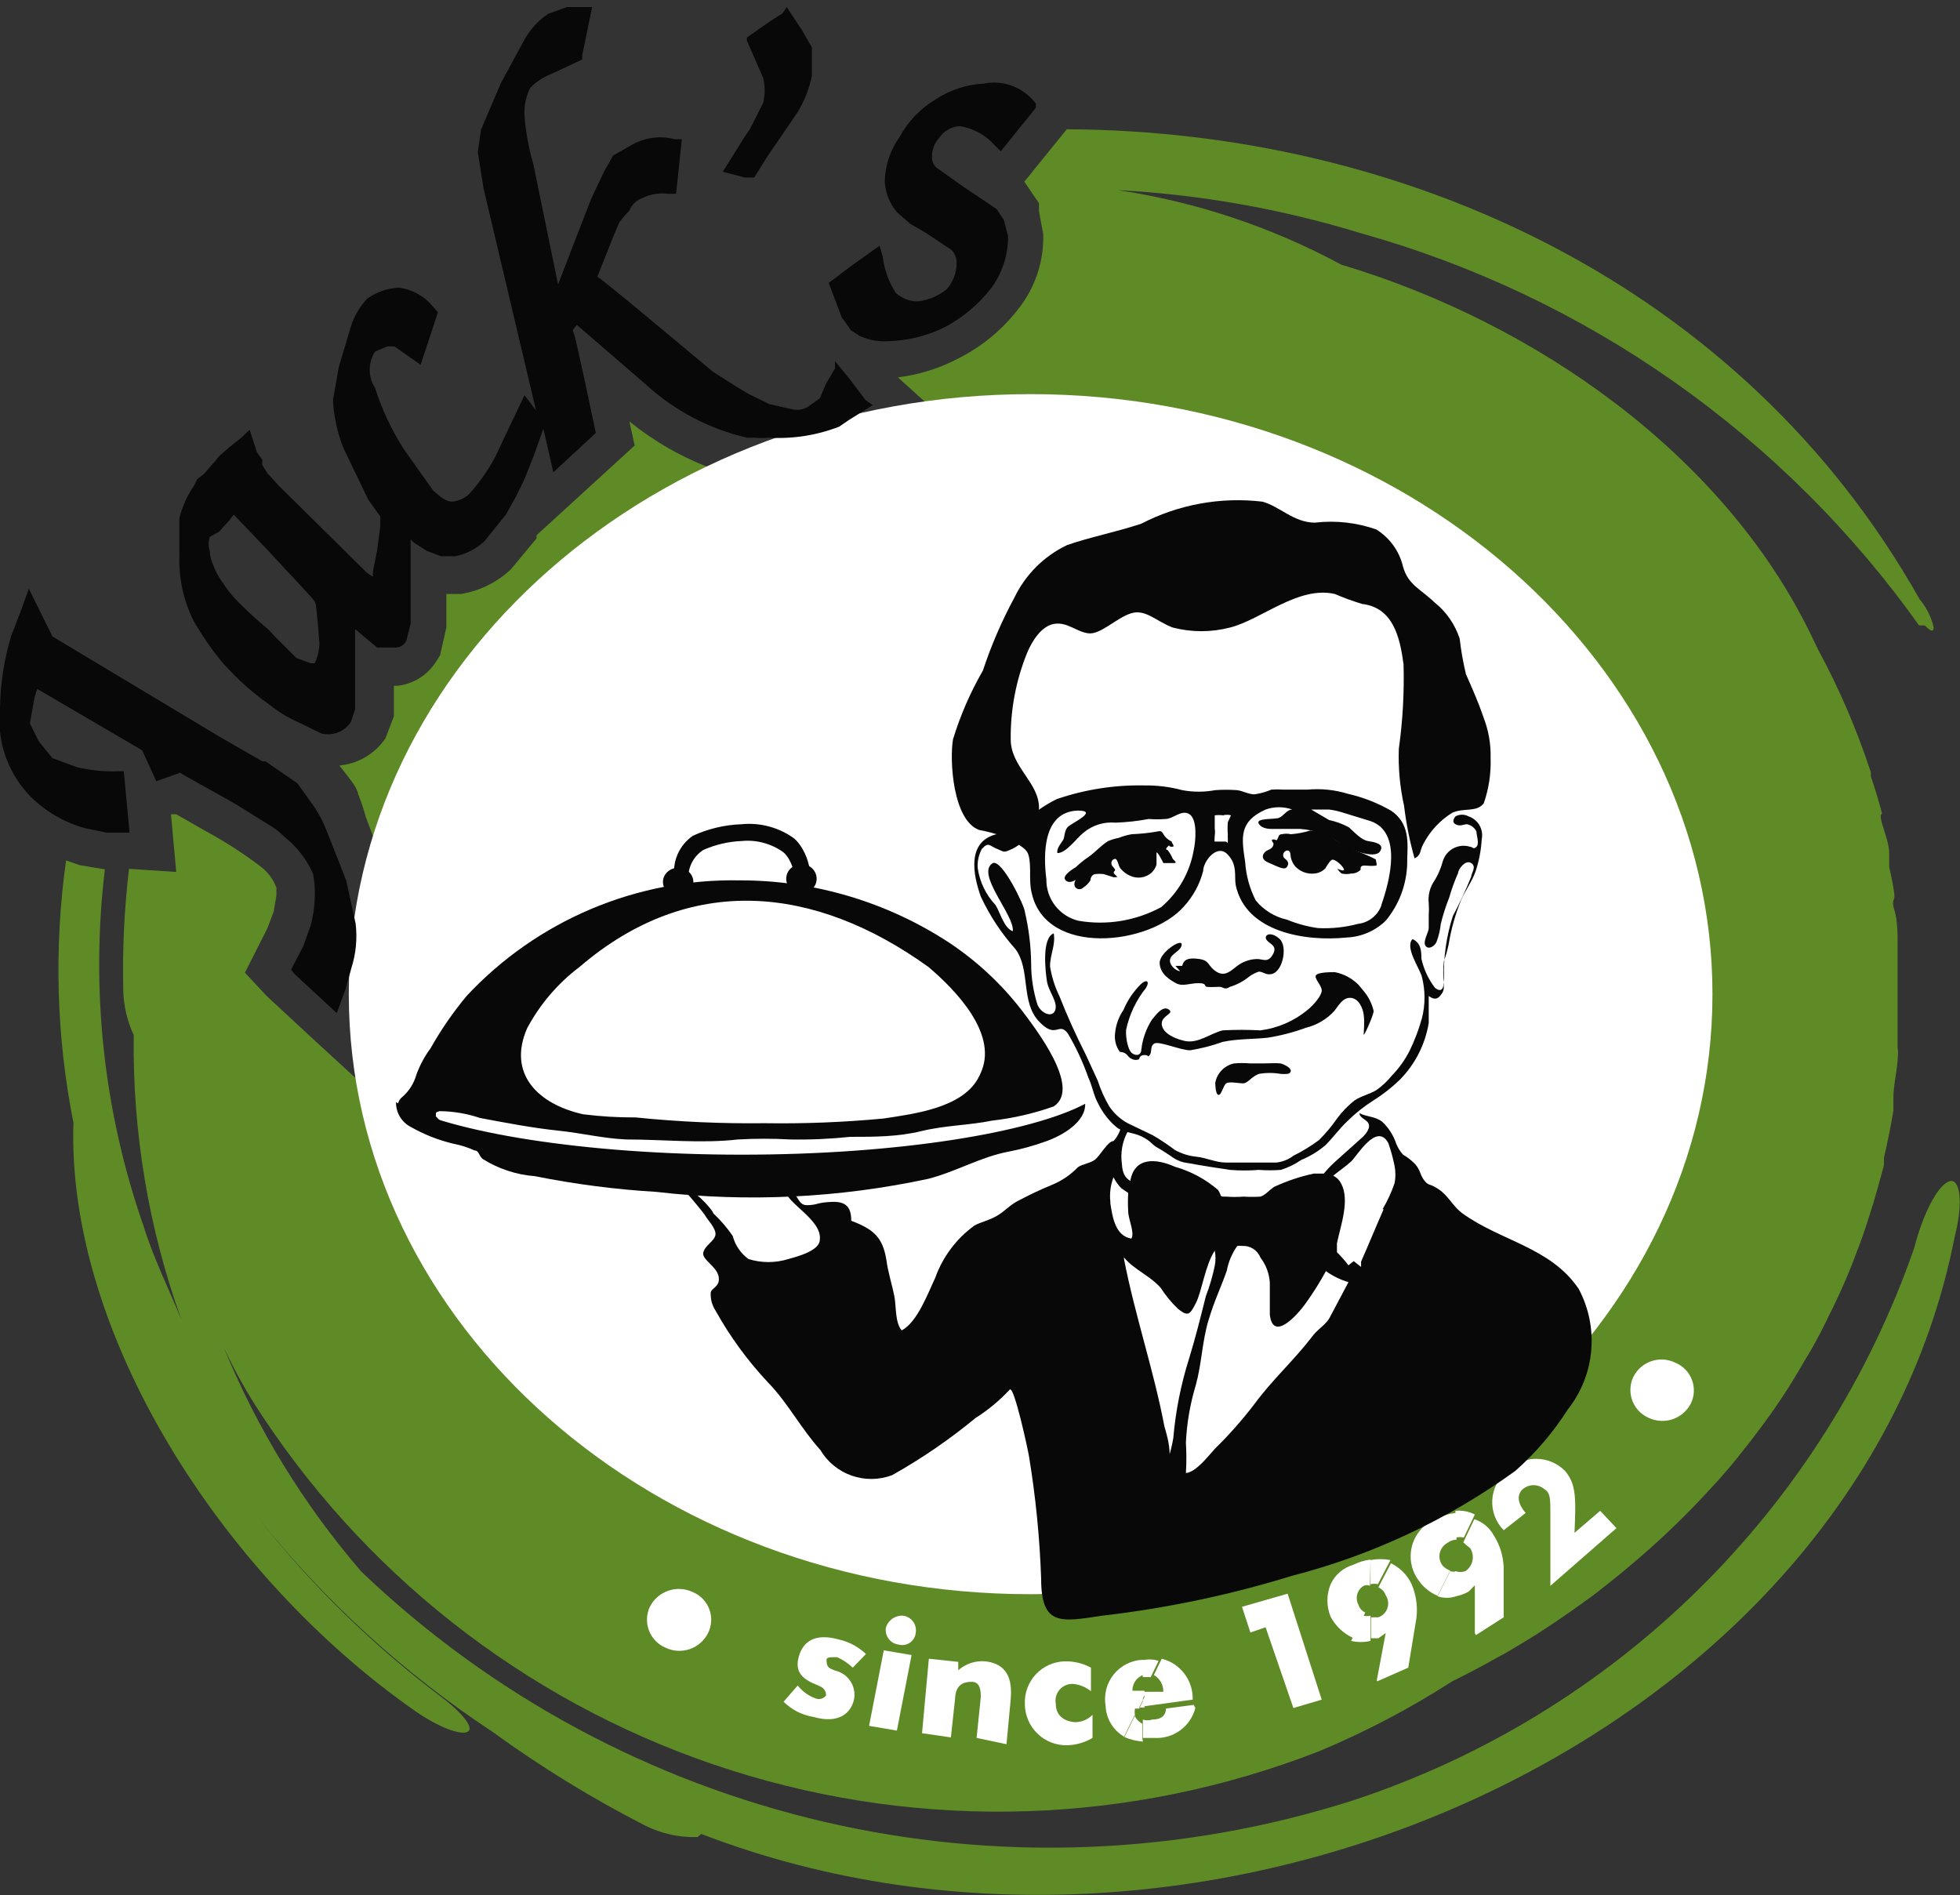 <svg width="121" height="117" viewBox="0 0 121 117" fill="none" xmlns="http://www.w3.org/2000/svg">
<rect x="0" y="0" width="121" height="117" fill="#333333" stroke="none"/>
<path d="M120.32 72.932C119.607 73.191 118.701 74.972 118.183 77.012C115.415 84.998 110.839 92.236 104.813 98.161C98.786 104.087 91.472 108.54 83.44 111.172C72.918 114.516 61.691 114.966 50.935 112.477C40.179 109.987 30.291 104.649 22.309 97.022C18.742 92.88 15.866 88.19 13.793 83.132C14.477 84.617 15.279 86.047 16.189 87.406C23.06 97.802 33.289 105.528 45.169 109.293C57.048 113.058 69.859 112.636 81.465 108.096C84.316 106.903 87.057 105.462 89.657 103.789V103.789C90.628 103.314 91.567 102.818 92.474 102.3L92.96 102.041C93.834 101.523 94.708 101.005 95.582 100.422C96.489 99.818 97.385 99.192 98.27 98.544L98.529 98.35C99.273 97.767 100.018 97.184 100.73 96.569L101.151 96.213C102.728 94.859 104.22 93.41 105.62 91.874L106.008 91.453C106.591 90.805 107.141 90.158 107.66 89.478L108.048 88.992C108.663 88.183 109.278 87.373 109.861 86.499C110.412 85.69 110.897 84.88 111.383 84.038L111.772 83.391C112.182 82.678 112.56 81.955 112.905 81.221L113.164 80.703C113.596 79.818 113.995 78.912 114.362 77.983L114.556 77.465C114.858 76.71 115.128 75.944 115.366 75.166L115.625 74.357C115.862 73.558 116.089 72.749 116.305 71.928V71.475C116.531 70.504 116.726 69.532 116.888 68.561C116.888 68.302 116.888 68.043 116.888 67.784C116.888 67.039 117.082 66.262 117.147 65.485C117.211 64.708 117.147 64.902 117.147 64.611C117.147 63.607 117.147 62.603 117.147 61.567C117.147 60.531 117.147 59.754 117.147 58.88C117.147 58.621 117.147 58.362 117.147 58.07C117.147 57.779 117.147 56.808 116.952 56.192C116.758 55.577 116.952 55.61 116.952 55.318C116.952 55.027 116.758 54.088 116.628 53.505V52.695C116.628 52.048 116.337 51.4 116.175 50.785C116.013 50.17 116.175 50.364 116.175 50.17C115.981 49.425 115.754 48.681 115.495 47.936V47.677C114.643 45.07 113.56 42.545 112.257 40.132V40.132L111.707 38.999C106.332 28.087 94.902 19.96 82.793 16.334C78.496 14.013 73.829 12.457 68.999 11.736C74.086 12.008 79.12 12.899 83.99 14.391C97.917 18.282 110.088 26.831 118.474 38.611C118.474 38.611 118.701 38.611 118.83 38.611C119.219 39.032 119.445 39.032 119.348 38.611C119.19 38.016 118.903 37.463 118.506 36.992C107.498 17.467 86.581 8.077 65.858 7.98L63.236 11.218L64.142 12.546V13.031C64.142 13.031 64.401 14.488 64.401 14.391C64.465 16.077 63.925 17.73 62.88 19.054C61.903 20.329 60.652 21.369 59.221 22.097C58.042 22.726 56.758 23.132 55.432 23.295L57.116 24.817C59.261 24.517 61.425 24.365 63.592 24.364C86.484 24.364 105.037 40.91 105.037 61.373C105.037 81.837 86.484 98.35 63.592 98.35C42.092 98.35 24.413 83.585 22.503 64.773L21.92 66.521L19.136 63.963L16.448 61.47L15.121 60.045L16.513 57.293L16.901 56.257L17.063 55.286V54.8C16.885 54.32 16.584 53.896 16.189 53.57C15.086 52.721 13.917 51.964 12.692 51.303L10.879 50.267H10.555L10.879 53.829L7.965 53.634C7.671 56.116 7.552 58.615 7.609 61.114C7.63 62.077 7.851 63.025 8.256 63.899C8.174 69.889 9.172 75.844 11.203 81.48C10.426 79.57 9.487 77.692 8.871 75.717C6.4 68.646 5.58 61.103 6.475 53.667V53.667L4.921 53.408L4.079 53.116C3.323 58.5 3.477 63.973 4.533 69.306C4.112 82.257 13.631 97.249 25.644 105.635C27.036 106.606 28.461 107.157 28.882 106.898C29.303 106.639 28.428 105.635 27.166 104.696C22.966 101.521 19.19 97.821 15.93 93.687C20.04 98.836 24.935 103.305 30.436 106.93C33.411 109.093 36.55 111.02 39.826 112.694C40.829 113.197 41.942 113.442 43.064 113.406L43.29 113.212C74.471 125.224 114.621 107.286 120.676 76.332C121.226 74.195 121 72.673 120.32 72.932Z" fill="#5F8B27"/>
<path d="M43.874 28.897C42.058 28.211 40.363 27.238 38.855 26.015L39.179 27.505L33.124 33.041V33.236L31.538 35.146C30.686 35.947 29.615 36.477 28.462 36.668H27.555C27.555 37.154 27.555 37.542 27.555 37.542V38.74L27.166 40.456L26.94 40.812C26.682 41.231 26.333 41.586 25.917 41.85C25.502 42.114 25.032 42.279 24.544 42.334H24.317V43.888V44.212C24.317 44.212 23.831 45.507 23.799 45.572C23.479 46.047 23.057 46.444 22.564 46.736C22.072 47.027 21.52 47.205 20.95 47.256C21.792 48.324 22.051 48.648 22.115 49.037C22.297 49.479 22.449 49.934 22.569 50.397V50.397L23.508 52.89C24.983 47.664 27.565 42.816 31.079 38.676C34.593 34.536 38.957 31.201 43.874 28.897V28.897Z" fill="#5F8B27"/>
<path d="M63.626 24.331C86.744 24.331 105.718 41.007 105.718 61.373C105.718 81.739 86.874 98.414 63.626 98.414C40.378 98.414 21.533 81.772 21.533 61.373C21.533 40.974 40.443 24.331 63.626 24.331Z" fill="white"/>
<path d="M52.551 23.522L51.547 22.292V22.745L50.997 23.684L50.608 24.59L49.928 25.076C49.783 25.175 49.619 25.243 49.447 25.277C49.274 25.31 49.096 25.308 48.925 25.27L47.5 24.947L46.237 24.331C45.492 23.911 44.78 23.425 44.003 22.939L40.312 19.863C40.312 19.863 37.365 17.402 36.88 17.079C37.074 16.561 37.883 14.553 37.883 14.553L38.24 13.711C38.43 13.461 38.635 13.223 38.855 12.999C38.927 12.819 39.036 12.657 39.176 12.523C39.315 12.389 39.482 12.286 39.664 12.222C40.167 11.98 40.73 11.89 41.283 11.963H41.737L42.093 8.595H41.672C40.788 8.363 39.849 8.479 39.049 8.919L37.851 9.599L37.301 10.57L36.491 12.287C36.491 12.287 35.066 15.945 34.451 17.564L32.929 10.149C32.639 9.157 32.455 8.137 32.379 7.106V6.912C32.377 6.394 32.499 5.883 32.735 5.422C33.092 5.056 33.522 4.769 33.998 4.58L35.941 3.674V3.415L36.556 0.436H36.2H35.002L33.836 0.857C33.233 1.265 32.734 1.808 32.379 2.443L30.922 5.131L29.692 8.013L29.497 9.405L29.854 11.639L33.091 25.335L32.379 24.396L30.534 28.282C30.087 29.1 29.543 29.861 28.915 30.548C28.63 30.786 28.28 30.933 27.911 30.969C27.555 30.969 27.231 30.71 26.745 30.289L24.932 27.731C24.177 26.551 23.578 25.277 23.151 23.943C22.938 23.61 22.824 23.222 22.824 22.826C22.824 22.43 22.938 22.042 23.151 21.709L23.896 21.385H24.349L25.968 22.518L27.037 19.28L26.583 18.762C26.072 18.213 25.385 17.858 24.64 17.759C23.93 17.787 23.243 18.023 22.665 18.439C22.207 18.929 21.864 19.515 21.662 20.155L20.917 22.648L20.561 24.655V24.85C20.631 25.792 20.838 26.719 21.176 27.602L22.73 30.84L23.475 31.876V32.523L23.281 33.98L23.022 35.276C23.014 35.383 23.014 35.492 23.022 35.599C22.856 35.513 22.703 35.404 22.568 35.276L17.226 29.998L16.513 29.221L16.19 28.703V28.379L15.866 27.925L15.412 26.533L14.862 27.051L14.441 27.375L14.053 27.699L13.761 27.958L13.534 28.152L13.275 28.476L12.595 29.253L12.175 29.577C12.081 29.806 11.961 30.023 11.819 30.224C11.474 30.773 11.222 31.375 11.074 32.005V34.272C11.024 35.673 11.324 37.064 11.948 38.319C12.483 39.257 13.101 40.146 13.794 40.974L14.473 41.687C15.113 42.328 15.806 42.913 16.546 43.435C16.987 43.796 17.465 44.111 17.97 44.374L19.848 45.281C20.187 45.364 20.544 45.341 20.869 45.213C21.193 45.086 21.471 44.86 21.662 44.568L21.921 43.791V42.917V41.007C21.921 41.007 21.921 39.873 21.921 38.837L23.281 39.971H23.54H23.734H24.479C24.614 39.961 24.743 39.914 24.852 39.833C24.961 39.753 25.045 39.643 25.094 39.517L25.353 38.481V33.3L25.547 33.495L26.357 34.013L27.231 34.337H28.105C28.786 34.202 29.415 33.876 29.918 33.398L31.246 31.746L31.893 30.581L32.379 29.577L32.994 28.023L33.545 26.468L34.16 29.156L36.783 26.727C36.783 26.727 35.552 20.835 35.423 20.576C35.293 20.317 35.423 20.317 35.617 20.058L39.923 23.781C41.675 25.37 43.804 26.485 46.108 27.019H46.561C46.862 27.05 47.166 27.05 47.468 27.019C48.946 27.107 50.426 26.875 51.806 26.339L52.422 25.918L53.879 25.011L53.425 24.688L52.551 23.522ZM19.427 40.942C19.427 40.942 19.233 40.942 19.169 40.942L18.294 40.618L16.967 39.291L16.546 38.837C15.913 38.319 15.308 37.768 14.733 37.186C14.365 36.825 14.039 36.423 13.761 35.988C13.487 35.611 13.268 35.197 13.114 34.758C13.011 34.522 12.956 34.269 12.952 34.013C12.86 33.729 12.86 33.423 12.952 33.139L13.534 32.815L13.761 32.556L14.182 32.102C14.252 31.982 14.339 31.873 14.441 31.779L16.513 33.948C17.873 35.438 19.363 36.959 19.46 37.186C19.557 37.413 19.719 39.744 19.719 39.744C19.709 40.16 19.61 40.568 19.427 40.942V40.942Z" fill="#080808"/>
<path d="M46.27 8.013L45.979 8.433L44.619 10.603L45.979 10.959H46.561L47.371 9.664L49.249 6.912C49.666 6.223 49.962 5.467 50.123 4.677V2.929L49.508 1.861L48.569 0.436L48.31 0.824L47.5 1.342L46.108 2.314V2.508L47.112 4.807C47.238 5.317 47.238 5.851 47.112 6.361L46.27 8.013Z" fill="#080808"/>
<path d="M21.37 54.347L20.172 51.303C19.976 50.793 19.727 50.304 19.428 49.846L18.359 48.357L16.384 46.997H16.19L13.6 45.507L3.238 39.291L1.781 36.344L1.36 37.51L0.68 39.291C0.258 40.71 0.029 42.181 0 43.662V43.662C-0.059 44.167 -0.059 44.678 0 45.184C0.165 46.683 0.826 48.085 1.878 49.166C2.83 50.114 4.013 50.795 5.311 51.141L6.573 51.4H7.998L7.642 47.612H7.35C6.468 47.648 5.586 47.561 4.728 47.353L3.238 46.803L2.396 45.766L1.846 44.666L2.04 43.565C2.086 43.21 2.173 42.863 2.299 42.529L8.775 46.317L9.649 48.227L11.106 47.709L13.826 49.231C14.895 49.814 15.834 50.461 16.546 50.882C17.258 51.303 17.355 51.498 17.712 51.789C18.414 52.375 18.969 53.118 19.331 53.958C19.425 54.46 19.458 54.971 19.428 55.48C19.409 56.05 19.322 56.615 19.169 57.164L18.715 58.427L17.971 59.851L18.165 60.11L20.788 62.539L21.338 61.049L21.694 59.754C21.978 58.866 22.066 57.927 21.953 57.002L21.37 54.347Z" fill="#080808"/>
<path d="M61.521 12.902L59.449 11.509L57.895 10.409C57.779 10.331 57.685 10.224 57.623 10.099C57.56 9.974 57.531 9.836 57.538 9.696C57.526 9.253 57.689 8.822 57.992 8.498C58.132 8.289 58.32 8.116 58.539 7.993C58.758 7.869 59.003 7.798 59.254 7.786C60.095 7.921 60.862 8.344 61.424 8.984L61.78 9.34L63.949 6.653V6.394C63.581 5.903 63.082 5.527 62.509 5.309C61.935 5.091 61.312 5.041 60.711 5.163C59.66 5.219 58.643 5.555 57.765 6.134C56.822 6.694 56.049 7.5 55.531 8.466C54.943 9.288 54.626 10.272 54.624 11.283C54.679 11.95 54.939 12.583 55.369 13.096L56.178 13.808L57.182 14.391L58.736 15.427C58.94 15.635 59.056 15.913 59.06 16.204C59.063 16.811 58.844 17.398 58.445 17.856C57.951 18.255 57.358 18.513 56.729 18.6C56.469 18.614 56.209 18.575 55.964 18.486C55.719 18.397 55.495 18.26 55.304 18.082C54.867 17.409 54.59 16.645 54.495 15.848L54.3 15.168L52.487 16.463L51.16 17.467L51.969 19.604C52.166 19.853 52.35 20.113 52.52 20.381L53.07 20.737C53.637 20.997 54.261 21.108 54.883 21.061C56.063 21.022 57.221 20.735 58.283 20.219C59.401 19.632 60.383 18.815 61.165 17.823C61.865 16.89 62.24 15.752 62.233 14.585L61.974 13.582L61.521 12.902Z" fill="#080808"/>
<path d="M49.248 104.048C49.539 104.423 49.933 104.705 50.382 104.858C50.492 104.894 50.61 104.895 50.721 104.86C50.831 104.825 50.928 104.757 50.997 104.664C50.997 104.275 50.738 104.146 50.511 104.048C49.507 103.66 49.054 103.207 49.313 102.268C49.572 101.329 50.317 100.811 51.741 101.199C52.386 101.337 52.98 101.65 53.458 102.106L52.648 102.948C52.362 102.68 52.034 102.461 51.677 102.3C51.126 102.3 50.997 102.3 51.029 102.559C51.062 102.818 51.029 102.98 51.709 103.174C52.068 103.293 52.369 103.542 52.554 103.871C52.74 104.2 52.796 104.587 52.713 104.955C52.519 105.732 51.806 106.444 50.22 105.991C49.522 105.878 48.877 105.549 48.374 105.052L49.248 104.048Z" fill="white"/>
<path d="M55.758 99.742C55.877 99.758 55.992 99.797 56.096 99.858C56.2 99.919 56.291 100 56.364 100.097C56.436 100.193 56.489 100.303 56.518 100.42C56.547 100.537 56.553 100.659 56.535 100.778C56.525 100.902 56.488 101.023 56.426 101.131C56.364 101.239 56.279 101.332 56.177 101.403C56.074 101.475 55.958 101.522 55.835 101.543C55.712 101.564 55.586 101.557 55.466 101.523C55.346 101.507 55.231 101.467 55.127 101.407C55.023 101.346 54.932 101.265 54.86 101.168C54.787 101.072 54.735 100.962 54.706 100.845C54.676 100.728 54.671 100.606 54.689 100.487C54.755 100.259 54.897 100.061 55.092 99.925C55.286 99.79 55.521 99.725 55.758 99.742V99.742ZM56.276 102.17L55.369 106.833L53.653 106.542L54.559 101.879L56.276 102.17Z" fill="white"/>
<path d="M57.343 102.397L59.157 102.591V103.109C59.385 102.908 59.652 102.755 59.941 102.66C60.231 102.565 60.537 102.531 60.84 102.559C62.459 102.753 62.459 104.081 62.394 104.923L62.135 107.675L60.29 107.286L60.549 104.761C60.549 104.469 60.549 103.822 59.998 103.822C59.448 103.822 58.995 104.016 58.962 104.858L58.703 107.254L56.922 106.995L57.343 102.397Z" fill="white"/>
<path d="M67.446 107.286C66.975 107.566 66.44 107.722 65.892 107.739C65.55 107.748 65.211 107.688 64.893 107.564C64.575 107.439 64.285 107.252 64.041 107.014C63.797 106.775 63.602 106.49 63.47 106.176C63.337 105.861 63.269 105.523 63.269 105.182C63.256 104.847 63.31 104.514 63.427 104.2C63.544 103.887 63.722 103.6 63.951 103.356C64.18 103.111 64.455 102.915 64.76 102.779C65.066 102.642 65.395 102.567 65.73 102.559C66.294 102.545 66.852 102.679 67.349 102.947V104.404C67.027 104.139 66.631 103.981 66.216 103.951C66.061 103.948 65.909 103.98 65.768 104.044C65.628 104.108 65.504 104.202 65.404 104.32C65.305 104.438 65.234 104.576 65.195 104.725C65.156 104.874 65.15 105.03 65.179 105.182C65.179 105.861 65.633 106.25 66.345 106.315C66.549 106.317 66.752 106.278 66.942 106.2C67.131 106.122 67.302 106.007 67.446 105.861V107.286Z" fill="white"/>
<path d="M73.792 105.441C73.65 105.999 73.315 106.49 72.848 106.827C72.38 107.164 71.809 107.327 71.234 107.286H70.554V106.153C70.744 106.215 70.948 106.215 71.137 106.153C71.688 106.153 71.979 105.894 71.979 105.473L73.695 105.246L73.792 105.441ZM70.554 105.441V104.858L70.749 104.437H71.817C71.822 104.228 71.77 104.021 71.668 103.839C71.565 103.657 71.415 103.505 71.234 103.401L71.72 102.397C72.279 102.537 72.773 102.864 73.12 103.323C73.468 103.783 73.647 104.347 73.63 104.923L70.554 105.344V105.441ZM70.554 104.858L70.749 104.437H70.554V104.793V104.858ZM70.554 103.53C70.781 103.53 70.91 103.53 71.04 103.53L71.526 102.527C71.156 102.414 70.762 102.414 70.392 102.527L70.554 103.53ZM70.554 107.513C70.152 107.48 69.759 107.382 69.389 107.221L70.036 105.894C70.136 106.116 70.307 106.298 70.522 106.412V107.286L70.554 107.513ZM70.554 102.462C70.208 102.475 69.868 102.562 69.558 102.718C69.248 102.873 68.975 103.094 68.757 103.364C68.539 103.634 68.381 103.947 68.295 104.283C68.209 104.619 68.195 104.97 68.255 105.311C68.271 105.702 68.386 106.083 68.59 106.418C68.794 106.752 69.08 107.029 69.421 107.221L70.069 105.894C70.041 105.755 70.041 105.612 70.069 105.473H70.328L70.651 104.825V105.408H70.328L70.651 104.761V104.372H69.907C69.905 104.147 69.976 103.927 70.111 103.745C70.245 103.564 70.435 103.432 70.651 103.368L70.554 102.462Z" fill="white"/>
<path d="M78.131 100.454L77.192 100.778L76.674 99.192L79.491 98.382L81.595 104.923L79.847 105.441L78.131 100.454Z" fill="white"/>
<path d="M84.996 103.725L85.546 100.811L85.093 101.134H84.64V99.839H85.093C85.224 99.793 85.342 99.718 85.439 99.62C85.536 99.521 85.609 99.402 85.653 99.27C85.697 99.139 85.71 98.999 85.691 98.862C85.673 98.725 85.623 98.594 85.546 98.479C85.509 98.371 85.45 98.272 85.372 98.188C85.294 98.104 85.199 98.038 85.093 97.993L85.87 96.504C86.42 96.773 86.864 97.217 87.133 97.767C87.467 98.53 87.558 99.379 87.392 100.195L86.939 102.948L85.028 103.789L84.996 103.725ZM84.607 97.799C84.755 97.758 84.912 97.758 85.061 97.799L85.838 96.31C85.431 96.231 85.014 96.231 84.607 96.31V97.799ZM84.607 101.296C84.213 101.389 83.803 101.389 83.409 101.296L84.186 99.742C84.325 99.775 84.469 99.775 84.607 99.742V101.231V101.296ZM84.607 96.278C84.235 96.323 83.874 96.432 83.539 96.601C83.234 96.689 82.952 96.841 82.712 97.048C82.471 97.255 82.279 97.511 82.147 97.799C82.015 98.118 81.947 98.459 81.947 98.803C81.947 99.147 82.015 99.489 82.147 99.807C82.448 100.374 82.925 100.828 83.506 101.102L84.284 99.548C84.183 99.501 84.093 99.434 84.02 99.35C83.948 99.267 83.894 99.168 83.862 99.062C83.756 98.864 83.73 98.631 83.79 98.414C83.851 98.197 83.993 98.011 84.186 97.896C84.248 97.87 84.314 97.856 84.381 97.856C84.448 97.856 84.514 97.87 84.575 97.896L84.607 96.278Z" fill="white"/>
<path d="M91.049 100.811V97.864C91.049 97.864 90.855 98.058 90.661 98.253C90.411 98.398 90.136 98.496 89.851 98.544V96.99C90.05 97.061 90.268 97.061 90.466 96.99C90.692 96.838 90.85 96.604 90.904 96.337C90.959 96.071 90.906 95.793 90.758 95.565C90.609 95.457 90.468 95.338 90.337 95.209L91.017 93.784C91.507 93.944 91.922 94.278 92.183 94.723C92.629 95.405 92.855 96.208 92.83 97.022V99.839L91.114 100.94L91.049 100.811ZM89.884 94.918C90.043 94.879 90.21 94.879 90.369 94.918L91.049 93.493C90.68 93.304 90.264 93.226 89.851 93.266L89.884 94.918ZM89.884 98.544C89.516 98.667 89.118 98.667 88.75 98.544L89.528 96.99C89.653 97.037 89.791 97.037 89.916 96.99V98.544H89.884ZM89.884 93.396C89.384 93.454 88.9 93.608 88.459 93.849C88.133 94.013 87.847 94.246 87.621 94.533C87.396 94.819 87.235 95.151 87.152 95.507C87.069 95.862 87.064 96.231 87.139 96.588C87.214 96.945 87.366 97.281 87.585 97.573C87.877 97.99 88.281 98.315 88.75 98.512L89.528 96.957C89.356 96.896 89.201 96.796 89.074 96.666C88.986 96.558 88.923 96.432 88.89 96.297C88.857 96.162 88.854 96.021 88.882 95.885C88.91 95.748 88.968 95.62 89.052 95.509C89.135 95.397 89.242 95.306 89.366 95.241C89.524 95.12 89.717 95.052 89.916 95.047L89.884 93.396Z" fill="white"/>
<path d="M99.791 94.335L95.712 97.896V93.428C95.712 92.522 95.712 92.165 95.355 91.939C95.167 91.775 94.925 91.684 94.675 91.684C94.425 91.684 94.184 91.775 93.995 91.939C93.445 92.457 93.995 93.201 94.19 93.396L92.83 94.464C92.587 94.218 92.399 93.923 92.277 93.599C92.156 93.275 92.104 92.93 92.126 92.584C92.147 92.239 92.241 91.902 92.401 91.596C92.562 91.289 92.785 91.02 93.056 90.805C93.289 90.569 93.566 90.38 93.871 90.252C94.177 90.123 94.506 90.057 94.837 90.057C95.169 90.057 95.497 90.123 95.803 90.252C96.109 90.38 96.386 90.569 96.618 90.805C97.298 91.615 97.298 92.424 97.201 94.626L98.787 93.266L99.791 94.335Z" fill="white"/>
<path d="M43.712 100.811C43.481 101.276 43.077 101.632 42.586 101.802C42.096 101.972 41.557 101.941 41.089 101.717C40.856 101.619 40.646 101.475 40.47 101.293C40.294 101.112 40.157 100.897 40.066 100.661C39.975 100.425 39.933 100.174 39.942 99.921C39.951 99.669 40.011 99.421 40.118 99.192C40.354 98.724 40.764 98.367 41.261 98.198C41.757 98.028 42.299 98.059 42.773 98.285C43.006 98.382 43.216 98.527 43.391 98.709C43.566 98.891 43.702 99.107 43.79 99.344C43.878 99.581 43.916 99.833 43.903 100.085C43.889 100.338 43.824 100.584 43.712 100.811V100.811Z" fill="white"/>
<path d="M104.39 86.629C104.16 87.086 103.761 87.436 103.278 87.605C102.795 87.774 102.264 87.749 101.799 87.535C101.567 87.437 101.356 87.293 101.18 87.111C101.005 86.93 100.867 86.715 100.777 86.479C100.686 86.243 100.644 85.992 100.653 85.739C100.661 85.487 100.721 85.238 100.828 85.01C100.942 84.779 101.1 84.573 101.294 84.404C101.487 84.235 101.713 84.106 101.957 84.024C102.201 83.943 102.458 83.911 102.715 83.93C102.971 83.949 103.221 84.019 103.451 84.135C103.68 84.233 103.886 84.376 104.058 84.556C104.23 84.736 104.364 84.949 104.452 85.182C104.54 85.415 104.579 85.663 104.569 85.911C104.558 86.16 104.497 86.404 104.39 86.629Z" fill="white"/>
<path d="M67.997 72.706C68.361 72.411 68.656 72.042 68.862 71.623C69.069 71.203 69.183 70.744 69.195 70.277C69.195 69.37 68.159 68.431 67.706 67.719C67.142 66.69 66.686 65.605 66.346 64.481C66.346 64.157 66.087 63.316 65.86 63.089C65.634 62.862 64.889 63.089 64.436 62.765C62.849 61.794 63.4 59.527 62.622 58.167C61.845 56.807 60.129 55.156 60.129 53.084C60.129 51.53 61.392 51.692 62.007 50.785C62.622 49.878 62.007 48.259 62.007 47.32C61.548 45.968 61.394 44.531 61.554 43.111C61.91 41.071 63.4 36.635 65.342 35.761C65.943 35.581 66.562 35.472 67.188 35.437C68.256 35.211 69.131 34.563 70.167 34.369C72.148 34.067 74.154 33.959 76.157 34.045C79.136 33.697 82.153 33.895 85.061 34.628C87.069 35.437 87.651 38.934 88.072 40.845C88.493 42.755 89.141 44.406 89.4 46.284C89.465 47.006 89.465 47.732 89.4 48.454C89.4 48.778 89.011 49.101 89.141 49.522C89.465 50.526 90.565 49.781 91.116 50.429C91.666 51.076 91.116 52.145 91.116 52.695C90.695 54.282 89.788 55.674 89.4 57.293C89.173 58.135 89.173 61.081 88.558 61.438L88.169 61.081C88.045 62.518 87.638 63.915 86.971 65.194C86.111 66.558 84.858 67.63 83.377 68.27C83.334 68.494 83.334 68.725 83.377 68.95C84.163 69.302 84.862 69.825 85.422 70.48C85.981 71.135 86.389 71.906 86.615 72.738C87.122 74.187 87.251 75.741 86.99 77.253C86.73 78.766 86.088 80.187 85.126 81.383C83.271 84.326 81.027 87.005 78.456 89.348C75.574 91.55 71.98 94.14 69.228 90.028C67.447 87.308 68.192 82.484 63.659 82.354C61.392 82.354 59.967 83.876 58.316 85.204C57.294 86.136 56.123 86.892 54.852 87.438C53.394 87.988 53.686 88.021 52.553 86.985C51.419 85.948 50.739 84.945 49.8 83.941C48.861 82.937 47.145 82.354 46.174 80.897C45.203 79.44 44.814 77.206 43.584 75.555C43.007 74.705 42.257 73.988 41.382 73.45C40.983 73.229 40.559 73.055 40.119 72.932C39.31 72.738 38.986 73.644 38.403 73.871C37.82 74.098 37.14 73.353 36.687 72.867C36.173 72.455 35.558 72.187 34.906 72.09C33.989 71.827 33.06 71.611 32.121 71.443C31.526 71.408 30.958 71.181 30.503 70.795C30.099 70.488 29.636 70.268 29.143 70.147C28.398 69.986 27.686 70.147 26.973 70.147C25.646 69.921 24.383 67.946 26.034 67.266C26.227 67.178 26.437 67.133 26.649 67.133C26.862 67.133 27.071 67.178 27.265 67.266C27.98 67.413 28.718 67.413 29.434 67.266C28.981 66.812 25.872 66.877 27.2 65.776C27.686 65.388 28.463 65.453 28.981 65.064C29.464 64.542 29.809 63.908 29.985 63.218C30.259 62.489 30.758 61.866 31.409 61.438C32.186 60.999 32.913 60.478 33.579 59.883C34.058 59.307 34.64 58.824 35.295 58.459C35.957 58.089 36.595 57.678 37.205 57.228C38.312 56.339 39.591 55.689 40.961 55.318C42.536 55.075 44.127 54.945 45.721 54.929C48.39 54.836 51.04 55.415 53.427 56.613C54.745 57.196 55.993 57.924 57.15 58.782C58.543 59.819 59.385 61.373 60.777 62.409C62.169 63.418 63.402 64.629 64.436 66.003C64.93 66.805 65.667 67.429 66.54 67.784C66.54 69.111 65.116 69.727 63.95 70.083C61.022 71.036 58.038 71.804 55.013 72.382C53.621 72.641 49.833 72.382 48.797 73.126C47.761 73.871 49.023 74.94 49.8 75.425C50.278 75.651 50.705 75.971 51.055 76.366C51.406 76.761 51.673 77.223 51.84 77.724C52.391 79.117 52.358 83.811 54.01 84.524C56.406 85.56 59.223 79.602 60.226 78.307C61.482 76.868 63.026 75.71 64.759 74.907C65.926 74.311 67.014 73.571 67.997 72.706V72.706Z" fill="white"/>
<path d="M65.407 61.502C65.121 60.92 64.925 60.298 64.824 59.657C64.824 58.912 65.18 58.329 65.051 57.617C64.306 57.908 64.533 59.916 64.63 60.563C64.727 61.211 65.31 61.826 65.148 62.344C64.986 62.862 64.274 62.571 64.047 62.02C63.793 61.214 63.662 60.373 63.658 59.527C63.648 58.437 63.518 57.351 63.27 56.289C63.27 55.966 61.877 53.051 61.295 53.278C60.194 53.926 62.655 56.516 62.525 57.487C61.975 57.293 61.748 56.322 61.457 55.868C60.861 55.234 60.476 54.431 60.356 53.57C60.333 53.165 60.423 52.761 60.615 52.404C61.036 51.951 61.068 52.21 61.554 52.404C62.039 52.598 61.91 52.663 62.493 52.404C62.966 52.166 63.368 51.806 63.658 51.363C63.947 50.919 64.115 50.407 64.144 49.878C64.144 48.292 62.396 47.353 62.396 45.637C62.378 43.818 62.719 42.013 63.399 40.327C63.691 39.614 64.274 38.643 65.083 38.513C65.892 38.384 66.443 38.999 67.188 39.096C67.932 39.193 68.904 38.157 69.81 37.866C70.717 37.574 71.365 38.352 72.401 38.74C73.558 39.04 74.773 39.04 75.93 38.74C77.873 38.254 80.139 36.15 82.406 36.668C82.955 36.904 83.517 37.11 84.09 37.283C86 37.51 86.421 39.323 86.647 41.007C86.696 42.749 86.598 44.493 86.356 46.22C86.314 47.405 86.423 48.591 86.68 49.749C86.811 50.843 87.027 51.926 87.327 52.987C87.748 52.792 87.651 52.501 87.845 52.145C88.257 51.332 88.884 50.649 89.659 50.17C90.403 49.846 91.148 50.17 91.601 49.587C91.912 48.693 92.054 47.749 92.022 46.802C92.046 45.928 91.891 45.058 91.569 44.245C91.278 43.37 90.857 42.431 90.501 41.622C90.326 40.897 90.196 40.161 90.112 39.42C89.822 38.54 89.282 37.764 88.558 37.186C87.683 36.344 86.939 36.117 86.615 34.984C86.505 34.511 86.302 34.065 86.019 33.67C85.735 33.276 85.377 32.941 84.964 32.685C83.749 32.258 82.454 32.114 81.175 32.264C79.88 32.264 79.006 31.261 77.938 30.969C75.364 30.664 72.759 31.138 70.458 32.329C68.904 32.847 67.22 33.171 65.86 33.657C64.444 34.336 63.301 35.478 62.622 36.895C61.843 38.334 61.193 39.84 60.679 41.395C59.906 42.735 59.287 44.158 58.834 45.637C58.607 46.964 58.834 50.656 60.453 51.238C60.814 51.303 61.171 51.39 61.521 51.497C59.676 51.951 60.064 53.99 60.55 55.35C61.101 56.528 61.821 57.619 62.687 58.588C63.626 59.851 63.011 61.826 64.112 63.024C65.213 64.222 65.342 63.024 65.925 63.801C66.434 64.665 66.857 65.575 67.188 66.521C67.447 67.072 67.511 67.622 67.803 68.14C68.068 68.686 68.443 69.171 68.904 69.565C69.389 69.953 69.972 69.889 70.523 70.18C71.073 70.471 71.073 70.601 71.365 70.795C71.732 71.004 72.089 71.231 72.433 71.475C72.705 71.654 73.016 71.765 73.34 71.799C74.214 71.961 75.056 72.09 75.93 72.22C76.523 72.268 77.118 72.268 77.711 72.22C78.163 72.254 78.618 72.254 79.071 72.22C79.52 72.079 79.946 71.871 80.334 71.605C80.874 71.382 81.377 71.076 81.823 70.698C82.309 70.212 82.697 69.662 83.183 69.209C83.664 68.731 84.196 68.307 84.769 67.946C85.364 67.574 85.918 67.14 86.421 66.651C87.362 65.697 87.984 64.475 88.202 63.154C88.202 62.83 88.202 62.474 88.202 62.118C88.202 61.761 88.202 61.567 88.202 61.502C88.202 61.438 88.558 61.859 88.882 61.502C89.205 61.146 89.108 60.984 89.141 60.725C89.083 60.263 89.083 59.795 89.141 59.333C89.262 58.995 89.359 58.649 89.432 58.297C89.586 57.353 89.847 56.43 90.209 55.545C90.468 54.962 90.857 54.444 91.083 53.829C91.302 53.18 91.433 52.505 91.472 51.821C91.535 51.526 91.488 51.217 91.339 50.955C91.189 50.692 90.949 50.493 90.662 50.397C90.538 50.328 90.399 50.293 90.258 50.293C90.116 50.293 89.977 50.328 89.853 50.397C89.853 50.397 89.561 50.72 89.853 50.882C90.144 51.044 90.339 50.882 90.565 50.882C90.691 50.906 90.81 50.96 90.911 51.038C91.013 51.117 91.094 51.219 91.148 51.336C91.148 51.562 91.342 52.08 91.148 52.275C90.954 52.469 90.921 52.275 90.76 52.275C90.496 52.19 90.213 52.19 89.95 52.275C89.744 52.338 89.557 52.451 89.405 52.604C89.253 52.756 89.14 52.943 89.076 53.149C88.966 53.557 88.803 53.949 88.59 54.314C88.282 54.734 88.144 55.254 88.202 55.771C88.22 56.008 88.22 56.247 88.202 56.484C88.202 56.743 88.202 57.034 88.202 57.293C88.202 57.552 87.813 58.135 88.007 58.394C88.202 58.653 88.59 58.394 88.687 58.135C88.822 57.781 88.909 57.411 88.946 57.034C89.081 56.483 89.254 55.942 89.464 55.415C89.613 54.896 89.797 54.388 90.015 53.893C90.015 53.667 90.468 53.051 90.824 53.278C91.18 53.505 90.824 53.893 90.824 54.12C90.49 54.949 90.112 55.76 89.691 56.548C89.296 57.783 89.11 59.074 89.141 60.369C89.141 60.725 89.141 61.405 88.59 60.984C88.18 60.449 87.892 59.83 87.748 59.171C87.748 58.783 87.748 58.2 87.198 57.973C86.712 58.491 87.651 59.786 87.781 60.304C87.996 61.144 87.996 62.023 87.781 62.862C87.591 63.541 87.342 64.202 87.036 64.838C86.743 65.422 86.361 65.958 85.903 66.424C85.632 66.758 85.316 67.052 84.964 67.298C84.543 67.557 84.025 67.654 83.604 67.946C83.214 68.256 82.865 68.615 82.568 69.014C82.232 69.501 81.853 69.956 81.434 70.374C80.936 70.745 80.405 71.07 79.848 71.346C79.538 71.584 79.168 71.73 78.779 71.767C77.938 71.767 77.063 71.767 76.221 71.767H75.671C75.088 71.767 74.473 71.475 73.89 71.41C73.412 71.367 72.949 71.223 72.53 70.99C72.095 70.661 71.641 70.358 71.17 70.083L69.616 69.338C69.161 69.089 68.772 68.733 68.483 68.302C68.187 67.801 67.948 67.269 67.77 66.715L67.026 65.097C66.421 63.909 65.882 62.711 65.407 61.502Z" fill="#080808"/>
<path d="M84.187 61.179L83.863 60.79C83.466 60.391 82.959 60.121 82.406 60.013C82.147 60.013 81.37 60.013 81.241 60.207C81.111 60.401 81.597 60.822 81.597 61.146C81.597 61.47 81.079 62.053 80.722 62.344C79.891 63.033 78.88 63.471 77.808 63.607C77.032 63.565 76.254 63.565 75.477 63.607C74.7 63.801 73.955 64.449 73.114 64.255C72.272 64.06 71.689 63.639 71.721 63.154C71.754 62.668 72.531 62.571 72.142 62.312C71.754 62.053 71.3 62.733 71.106 62.959C70.752 63.517 70.531 64.148 70.458 64.805C70.458 65.096 70.199 65.226 69.908 65.032C69.617 64.837 69.487 64.028 69.519 63.575C69.721 62.627 70.142 61.739 70.75 60.984C71.009 60.531 70.75 60.434 70.394 60.79C69.953 61.238 69.601 61.765 69.358 62.344C69.067 62.768 68.889 63.258 68.84 63.769C68.784 64.18 68.888 64.598 69.131 64.934C69.131 64.934 69.422 64.934 69.584 65.129C69.746 65.323 69.778 65.323 69.908 65.388C69.974 65.417 70.046 65.433 70.118 65.433C70.191 65.433 70.263 65.417 70.329 65.388C70.329 65.388 70.329 65.129 70.653 65.129C70.977 65.129 70.815 65.323 70.977 65.129C71.138 64.934 70.977 64.578 71.268 64.416C71.559 64.255 72.887 64.837 73.47 64.837C74.154 64.728 74.826 64.555 75.477 64.319C76.384 64.125 77.355 64.157 78.262 64.06C79.068 63.932 79.859 63.727 80.625 63.445C81.298 63.28 81.906 62.92 82.374 62.409C82.633 62.085 82.892 61.567 83.378 61.599C83.863 61.632 84.122 62.182 84.187 62.636C84.252 63.089 84.187 63.704 84.187 63.866C84.187 64.028 84.802 62.668 84.802 62.409C84.696 61.956 84.485 61.535 84.187 61.179V61.179Z" fill="#080808"/>
<path d="M79.589 66.262C79.945 66.003 79.233 65.679 79.039 65.647C78.845 65.615 78.327 65.647 78.003 65.647H77.193C76.859 65.619 76.524 65.619 76.19 65.647C75.898 65.707 75.631 65.854 75.423 66.067C75.215 66.281 75.076 66.552 75.024 66.845C75.024 66.845 75.024 67.557 75.218 67.59C75.412 67.622 75.51 67.007 75.704 66.877C75.898 66.748 76.449 66.877 76.74 66.877C77.031 66.877 77.226 66.489 77.711 66.295C78.161 66.217 78.621 66.217 79.071 66.295C79.071 66.295 79.46 66.327 79.589 66.262Z" fill="#080808"/>
<path d="M72.854 59.948C72.595 59.948 72.142 59.56 72.239 59.204C72.336 58.847 72.951 58.686 72.951 58.297C72.951 57.908 71.559 58.815 71.591 59.463C71.624 60.11 72.174 60.466 72.595 60.693C73.016 60.92 73.437 60.693 73.987 60.693C74.538 60.693 74.311 60.887 74.505 60.92C74.7 60.952 75.023 60.92 75.283 60.92C75.542 60.92 75.574 61.146 75.93 60.92C76.355 60.792 76.751 60.583 77.096 60.304C77.282 60.164 77.49 60.055 77.711 59.981C77.97 59.981 78.132 60.175 78.391 60.143C79.168 60.143 79.524 58.459 79.006 57.973C78.488 57.488 78.035 57.682 78.164 57.973C78.294 58.265 78.909 58.329 78.585 58.912C78.261 59.495 77.938 59.171 77.549 59.204C77.127 59.224 76.721 59.37 76.383 59.625C76.027 59.884 75.639 60.337 75.088 59.981C74.538 59.625 74.7 59.301 74.052 59.204C73.405 59.106 73.081 59.204 72.984 59.625C72.822 59.625 72.692 59.625 72.563 59.625" fill="#080808"/>
<path d="M79.686 51.498C79.505 51.456 79.317 51.456 79.136 51.498C78.909 51.498 78.942 51.692 78.845 51.821C78.747 51.951 78.845 51.821 78.618 51.821C78.391 51.821 78.618 52.016 78.618 52.08C78.618 52.145 78.618 52.339 78.294 52.469C77.97 52.598 77.744 53.019 78.294 53.246C78.845 53.473 79.298 53.764 79.46 53.505C79.622 53.246 79.46 53.116 79.266 52.955C79.237 52.914 79.22 52.867 79.215 52.818C79.21 52.769 79.218 52.719 79.237 52.674C79.257 52.629 79.287 52.589 79.326 52.559C79.365 52.529 79.411 52.509 79.46 52.501C79.686 52.501 79.654 52.728 79.686 52.922C79.732 53.138 79.833 53.339 79.978 53.505C80.128 53.658 80.311 53.776 80.513 53.849C80.714 53.922 80.93 53.948 81.144 53.926C81.402 53.904 81.644 53.789 81.823 53.602C81.823 53.602 82.05 53.181 82.212 53.084C82.374 52.987 82.859 53.408 82.957 53.635C83.054 53.861 82.6 53.635 82.568 53.635C82.536 53.635 82.762 53.894 82.827 53.926C83.019 53.969 83.218 53.969 83.41 53.926C83.517 53.929 83.624 53.91 83.724 53.871C83.824 53.832 83.915 53.774 83.993 53.699C83.993 53.505 83.993 53.408 84.381 53.44C84.77 53.473 84.802 53.44 84.932 53.44C85.061 53.44 84.932 53.149 84.932 53.052C84.575 52.867 84.207 52.705 83.831 52.566C83.296 52.352 82.786 52.08 82.309 51.757C82.163 51.635 82 51.536 81.823 51.465C81.526 51.34 81.207 51.274 80.884 51.271C80.495 51.392 80.093 51.468 79.686 51.498Z" fill="#080808"/>
<path d="M71.429 51.335C70.915 51.423 70.396 51.477 69.875 51.497C69.598 51.543 69.326 51.619 69.066 51.724C68.844 51.766 68.627 51.831 68.418 51.918C67.933 52.21 67.576 52.663 67.123 52.954C66.87 53.129 66.632 53.324 66.411 53.537C66.411 53.537 65.537 54.023 65.763 54.314C65.99 54.606 66.411 54.314 66.411 54.314C66.411 54.314 66.216 54.606 66.411 54.8C66.471 54.859 66.553 54.892 66.637 54.892C66.722 54.892 66.803 54.859 66.864 54.8C67.047 54.684 67.202 54.529 67.317 54.347C67.317 54.347 67.317 53.99 67.641 53.958C67.965 53.926 67.997 53.958 68.127 53.958L68.742 54.152C68.904 54.152 69.195 54.152 69.033 54.152C68.871 54.152 69.033 54.152 68.839 53.99C68.645 53.829 68.839 53.796 68.839 53.699C68.839 53.602 68.612 53.472 68.612 53.31C68.608 53.276 68.61 53.242 68.619 53.209C68.628 53.175 68.644 53.145 68.665 53.117C68.686 53.09 68.712 53.068 68.742 53.051C68.772 53.034 68.805 53.023 68.839 53.019C69.001 53.019 69.033 53.44 69.163 53.602C69.32 53.795 69.52 53.95 69.746 54.055C69.966 54.162 70.213 54.2 70.455 54.166C70.698 54.131 70.924 54.025 71.106 53.861C71.242 53.726 71.343 53.559 71.397 53.375C71.397 53.181 71.397 52.857 71.397 52.663C71.397 52.469 71.753 53.116 71.818 53.278H72.401C72.627 53.278 72.66 53.278 72.401 53.019C72.319 52.821 72.21 52.636 72.077 52.469C72.077 52.469 71.883 52.469 72.077 52.274C72.271 52.08 72.077 52.274 72.336 52.274C72.595 52.274 72.336 52.08 72.336 51.951C72.159 51.869 72.004 51.747 71.883 51.594C71.721 51.303 71.688 51.271 71.429 51.335Z" fill="#080808"/>
<path d="M85.87 50.04C85.041 49.566 84.146 49.217 83.215 49.004C82.409 48.756 81.562 48.668 80.722 48.745H79.233C78.985 48.727 78.736 48.727 78.488 48.745C78.156 48.886 77.808 48.984 77.452 49.036C77.063 49.036 76.707 48.81 76.351 48.777C75.909 48.746 75.465 48.746 75.023 48.777C74.349 48.904 73.657 48.904 72.983 48.777C72.213 48.571 71.417 48.473 70.62 48.486C68.793 48.452 66.974 48.737 65.245 49.328C64.641 49.625 64.076 49.995 63.561 50.429C63.157 50.617 62.819 50.921 62.59 51.303C62.233 52.177 63.302 52.08 63.496 52.792C63.691 53.505 63.496 54.379 63.691 55.124C64.565 59.074 70.976 58.362 73.081 55.966C73.656 55.342 74.068 54.586 74.278 53.764C74.278 53.181 75.12 52.08 75.768 52.728C76.415 53.375 76.189 54.088 76.286 54.638C76.901 57.552 80.592 58.135 83.118 57.876C84.028 57.842 84.892 57.473 85.546 56.84C86.379 55.837 86.847 54.581 86.874 53.278V53.019C86.906 52.048 87.036 50.817 85.87 50.04ZM73.696 52.469C73.46 53.844 72.75 55.093 71.688 55.998C70.126 56.846 68.324 57.143 66.572 56.84C66.002 56.7 65.496 56.371 65.137 55.907C64.778 55.442 64.588 54.869 64.597 54.282C64.403 52.76 64.371 50.105 66.54 50.04C67.868 50.04 66.151 50.817 65.925 51.044C65.698 51.271 65.731 51.691 65.633 51.853C65.536 52.015 65.212 52.371 65.277 52.663C65.828 52.663 66.443 51.756 66.896 51.4C67.168 51.172 67.483 51.001 67.822 50.895C68.161 50.789 68.518 50.752 68.871 50.785C69.556 50.761 70.238 50.685 70.911 50.558C71.256 50.585 71.602 50.585 71.947 50.558C72.433 50.558 72.951 49.943 73.437 50.267C73.922 50.591 73.825 51.886 73.696 52.469V52.469ZM75.8 50.753C75.778 51.011 75.778 51.271 75.8 51.53C75.79 51.605 75.79 51.681 75.8 51.756C75.8 51.756 75.8 51.756 75.8 51.951C75.8 52.145 75.8 51.951 75.638 51.951H75.185C75.185 51.951 75.023 51.951 74.991 51.951C74.959 51.951 74.991 51.691 74.991 51.594C75.014 51.444 75.014 51.291 74.991 51.141C74.991 51.141 74.991 50.85 74.991 50.688C74.991 50.526 74.991 50.396 74.991 50.332C75.163 50.31 75.337 50.31 75.509 50.332C75.668 50.286 75.836 50.286 75.995 50.332L75.8 50.753ZM85.287 55.868C85.179 56.181 84.985 56.456 84.727 56.662C84.469 56.868 84.158 56.997 83.83 57.034C83.028 57.246 82.198 57.333 81.37 57.293C80.713 57.202 80.072 57.028 79.459 56.775C78.695 56.607 78.01 56.184 77.516 55.577C77.144 54.84 76.924 54.037 76.869 53.213C76.642 51.691 76.48 50.72 78.132 49.975C78.666 49.785 79.249 49.785 79.783 49.975C79.427 49.975 79.233 50.396 78.941 50.493C78.65 50.591 77.484 50.493 77.711 50.85C77.937 51.206 78.423 51.173 78.747 51.173C79.071 51.173 79.783 51.173 80.269 51.173C81.208 51.237 82.109 51.575 82.859 52.145C83.28 52.436 84.866 53.051 85.19 52.566C85.514 52.08 84.834 51.983 84.445 51.918C84.057 51.853 83.668 51.432 83.28 51.076C82.894 50.865 82.48 50.712 82.049 50.623L80.949 49.975C81.305 49.975 81.693 49.975 82.049 49.975C82.346 50.012 82.639 50.077 82.924 50.17L84.607 50.688C86.582 51.368 85.805 54.347 85.287 55.836V55.868Z" fill="#080808"/>
<path d="M97.463 79.57C95.714 76.98 92.638 76.623 90.242 74.875C89.692 74.454 89.4 73.806 88.818 73.418C88.235 73.029 88.235 73.224 87.976 72.932C87.849 72.778 87.751 72.602 87.684 72.414V72.414C87.617 72.226 87.518 72.051 87.393 71.896C87.167 71.652 86.905 71.445 86.616 71.281C86.436 71.081 86.294 70.851 86.195 70.601C86.023 70.081 85.722 69.613 85.321 69.241C84.9 68.917 84.382 68.95 83.928 68.723C83.928 69.047 84.447 69.111 84.511 69.435C84.576 69.759 84.187 70.148 83.993 70.309L82.439 71.702C82.183 71.932 81.945 72.181 81.727 72.447H81.111C80.275 72.626 79.46 72.897 78.683 73.256C78.359 73.45 78.133 73.774 77.809 73.871C77.464 73.891 77.118 73.891 76.773 73.871C76.417 73.897 76.06 73.897 75.704 73.871C75.219 73.871 75.478 73.871 75.186 73.45C74.415 72.788 73.509 72.302 72.531 72.026C71.365 71.507 70.038 71.41 69.779 72.9C69.455 72.706 69.293 72.414 69.261 71.864C69.16 71.174 69.285 70.469 69.617 69.856C69.844 69.856 69.811 69.856 69.844 69.597C69.636 69.514 69.404 69.514 69.196 69.597C69.12 69.912 68.964 70.202 68.743 70.439C68.386 70.439 67.901 71.378 67.577 71.605C67.253 71.831 66.8 71.864 66.541 72.058C66.1 72.516 65.572 72.879 64.987 73.126C64.28 73.415 63.588 73.739 62.914 74.098C62.364 74.357 62.04 74.778 61.522 75.069C61.004 75.361 60.583 75.425 60.162 75.652C59.043 76.46 58.196 77.589 57.734 78.89C57.313 79.764 56.633 81.642 55.662 82.128C55.241 81.61 55.338 80.638 55.208 79.991C55.079 79.343 54.82 78.534 54.723 77.789C54.496 76.364 53.913 75.879 52.553 75.361C52.553 74.486 52.197 74.163 51.355 74.195C50.513 74.227 50.481 74.357 50.028 74.389C49.574 74.422 49.477 74.389 49.154 73.839C48.83 73.288 48.635 72.835 48.538 73.515C48.441 74.195 50.772 75.296 50.611 76.526C50.611 77.206 49.251 77.562 48.668 77.724C47.866 77.973 47.008 77.973 46.207 77.724C45.728 77.376 45.385 76.873 45.236 76.3C44.889 75.792 44.487 75.325 44.038 74.907C44.038 74.713 42.516 73.029 42.483 73.742C42.483 73.742 43.455 74.875 43.552 75.069C43.649 75.263 44.232 75.846 44.167 76.235C44.102 76.623 43.552 76.85 43.422 77.303C43.293 77.757 44.232 78.145 44.361 78.793C44.491 79.44 43.908 79.505 43.876 79.796C43.854 80.185 43.956 80.57 44.167 80.897C45.06 82.503 46.148 83.993 47.405 85.333C48.635 86.596 49.445 88.183 50.643 89.51C51.082 90.249 51.767 90.81 52.578 91.094C53.389 91.378 54.275 91.368 55.079 91.064C56.896 90.042 58.619 88.861 60.227 87.535C61.001 87.045 61.709 86.458 62.332 85.787C62.591 85.463 63.465 89.51 63.53 89.931C63.938 92.417 64.187 94.926 64.274 97.443C64.274 100.389 65.472 100.13 68.03 99.742C72.005 99.284 75.928 98.46 79.751 97.281C84.713 96.002 89.391 93.806 93.545 90.805C94.796 89.7 95.886 88.425 96.783 87.017C97.608 85.976 98.111 84.717 98.232 83.395C98.353 82.072 98.086 80.743 97.463 79.57V79.57ZM68.548 74.195C68.49 73.679 68.557 73.157 68.743 72.673C68.864 72.926 69.028 73.156 69.228 73.353L69.649 73.644C69.626 74.022 69.626 74.4 69.649 74.778C69.649 75.263 70.07 76.105 69.844 76.462C68.84 76.3 68.678 75.102 68.548 74.292V74.195ZM69.39 77.627C70.005 78.372 71.009 78.76 71.657 79.505C71.961 79.977 72.32 80.412 72.725 80.8C73.373 81.318 73.47 81.124 73.826 80.444C74.182 79.764 74.409 78.08 74.992 77.206C75.054 77.516 75.054 77.835 74.992 78.145C74.859 78.785 74.675 79.413 74.441 80.023C74.118 81.318 73.794 82.614 73.405 83.876C72.903 85.465 72.577 87.105 72.434 88.766C72.379 89.104 72.303 89.439 72.207 89.769C72.207 89.122 71.981 88.377 71.883 88.053C71.236 84.621 70.07 81.221 69.39 77.724V77.627ZM80.95 82.581C79.849 84.006 78.521 85.204 77.453 86.661C76.7 87.647 75.878 88.577 74.992 89.445C74.603 89.866 73.859 90.87 73.211 90.935C73.25 90.309 73.25 89.682 73.211 89.057C73.267 87.849 73.474 86.652 73.826 85.495C74.182 84.2 74.215 82.808 74.603 81.513C74.992 80.217 75.38 79.473 75.737 78.437C75.84 77.888 76.061 77.369 76.384 76.915C76.481 76.9 76.579 76.9 76.675 76.915C76.916 76.898 77.155 76.958 77.359 77.086C77.562 77.214 77.72 77.403 77.809 77.627C78.153 78.076 78.356 78.617 78.392 79.181C78.392 79.829 78.392 80.509 78.392 81.156C78.586 82.873 80.108 81.156 80.593 80.476C81.056 79.834 81.478 79.164 81.856 78.469C82.278 78.773 82.749 79.003 83.248 79.149V79.149L82.115 81.286C81.888 81.772 81.306 82.063 80.95 82.581ZM85.418 74.648C84.932 75.749 84.511 76.785 84.025 77.886V78.21L83.572 77.854C83.572 77.854 83.313 78.048 83.248 78.113C83.031 77.826 82.793 77.555 82.536 77.303C82.536 77.109 82.536 76.947 82.536 76.753C82.763 75.652 83.346 74.098 82.795 73.062C82.689 72.852 82.519 72.682 82.309 72.576C82.666 72.285 83.054 72.025 83.41 71.702C83.766 71.378 84.997 69.241 85.709 70.569C85.871 71.034 86.001 71.51 86.098 71.993C86.16 72.336 86.16 72.687 86.098 73.029C85.904 73.592 85.655 74.135 85.353 74.648H85.418Z" fill="#080808"/>
<path d="M63.108 62.409C61.849 60.768 60.328 59.346 58.607 58.2C54.759 55.677 50.256 54.338 45.656 54.347C42.507 54.288 39.38 54.892 36.48 56.119C33.579 57.346 30.969 59.169 28.818 61.47C27.976 62.479 27.228 63.563 26.584 64.708C26.217 65.203 25.923 65.749 25.71 66.327C25.562 66.867 25.258 67.351 24.836 67.719C24.749 67.786 24.678 67.871 24.629 67.97C24.581 68.068 24.555 68.176 24.555 68.286C24.555 68.396 24.581 68.504 24.629 68.602C24.678 68.7 24.749 68.786 24.836 68.853C25.483 69.472 26.337 69.829 27.232 69.856C27.62 69.856 27.977 69.856 28.398 69.856C27.824 69.687 27.308 69.362 26.908 68.917C26.908 68.594 26.908 68.691 27.135 68.594C27.983 68.601 28.824 68.743 29.628 69.014C31.182 69.306 32.866 69.63 34.42 69.792C35.974 69.954 37.205 70.277 38.662 70.342C40.961 70.342 43.292 70.601 45.558 70.342C46.637 70.282 47.718 70.282 48.796 70.342C50.029 70.364 51.261 70.309 52.487 70.18C53.977 70.18 55.434 70.18 56.891 69.824C58.348 69.468 59.837 69.468 61.262 69.176C62.554 69.03 63.825 68.736 65.05 68.302V68.302C66.799 67.169 63.885 63.445 63.108 62.409ZM60.614 66.068C60.545 66.259 60.458 66.443 60.355 66.618C59.319 68.399 56.47 68.755 54.56 69.047C52.117 69.279 49.663 69.376 47.21 69.338C44.55 69.371 41.891 69.252 39.244 68.982C38.162 68.987 37.081 68.922 36.007 68.788C33.222 68.173 31.312 66.295 32.542 63.478C33.334 61.995 34.439 60.702 35.78 59.689C42.58 53.861 50.286 54.638 57.312 59.689C58.996 61.114 61.521 63.737 60.614 66.068Z" fill="#080808"/>
<path d="M45.785 71.281C36.072 71.281 27.685 69.889 24.448 68.043C24.442 68.356 24.524 68.664 24.684 68.933C24.845 69.202 25.076 69.421 25.354 69.565C26.174 70.034 27.058 70.382 27.977 70.601C28.434 70.689 28.88 70.83 29.304 71.022C29.563 71.022 29.563 71.346 29.79 71.54C30.766 72.155 31.878 72.522 33.028 72.609C35.506 73.106 38.016 73.43 40.54 73.58C46.137 74.227 51.803 73.954 57.312 72.77C59.061 72.317 60.55 71.41 62.298 71.087C63.058 70.939 63.805 70.733 64.533 70.471C65.569 70.115 67.026 69.273 66.993 68.14C63.626 69.921 55.434 71.281 45.785 71.281Z" fill="#080808"/>
<path d="M49.023 51.756C48.086 51.079 46.934 50.768 45.785 50.882C44.743 50.917 43.72 51.159 42.773 51.594C42.357 51.881 42.03 52.279 41.829 52.743C41.629 53.207 41.563 53.718 41.64 54.217C41.7 54.501 41.843 54.76 42.05 54.962C42.258 55.163 42.521 55.299 42.806 55.35C44.214 55.536 45.64 55.536 47.047 55.35C47.862 55.359 48.673 55.228 49.443 54.962C50.544 54.444 49.8 52.404 49.023 51.756ZM48.537 54.994C47.931 55.194 47.297 55.292 46.659 55.286C45.584 55.421 44.496 55.421 43.421 55.286C43.203 55.252 43 55.154 42.838 55.004C42.676 54.854 42.564 54.659 42.514 54.444C42.46 54.062 42.517 53.673 42.677 53.323C42.838 52.973 43.096 52.676 43.421 52.469C44.167 52.138 44.969 51.951 45.785 51.918C46.691 51.83 47.599 52.071 48.343 52.598C48.861 52.987 49.476 54.541 48.569 55.027L48.537 54.994Z" fill="#080808"/>
<path d="M41.866 55.318C42.385 55.318 42.805 54.927 42.805 54.444C42.805 53.961 42.385 53.57 41.866 53.57C41.348 53.57 40.927 53.961 40.927 54.444C40.927 54.927 41.348 55.318 41.866 55.318Z" fill="#080808"/>
<path d="M49.476 55.156C49.995 55.156 50.415 54.75 50.415 54.249C50.415 53.749 49.995 53.343 49.476 53.343C48.958 53.343 48.537 53.749 48.537 54.249C48.537 54.75 48.958 55.156 49.476 55.156Z" fill="#080808"/>
</svg>
